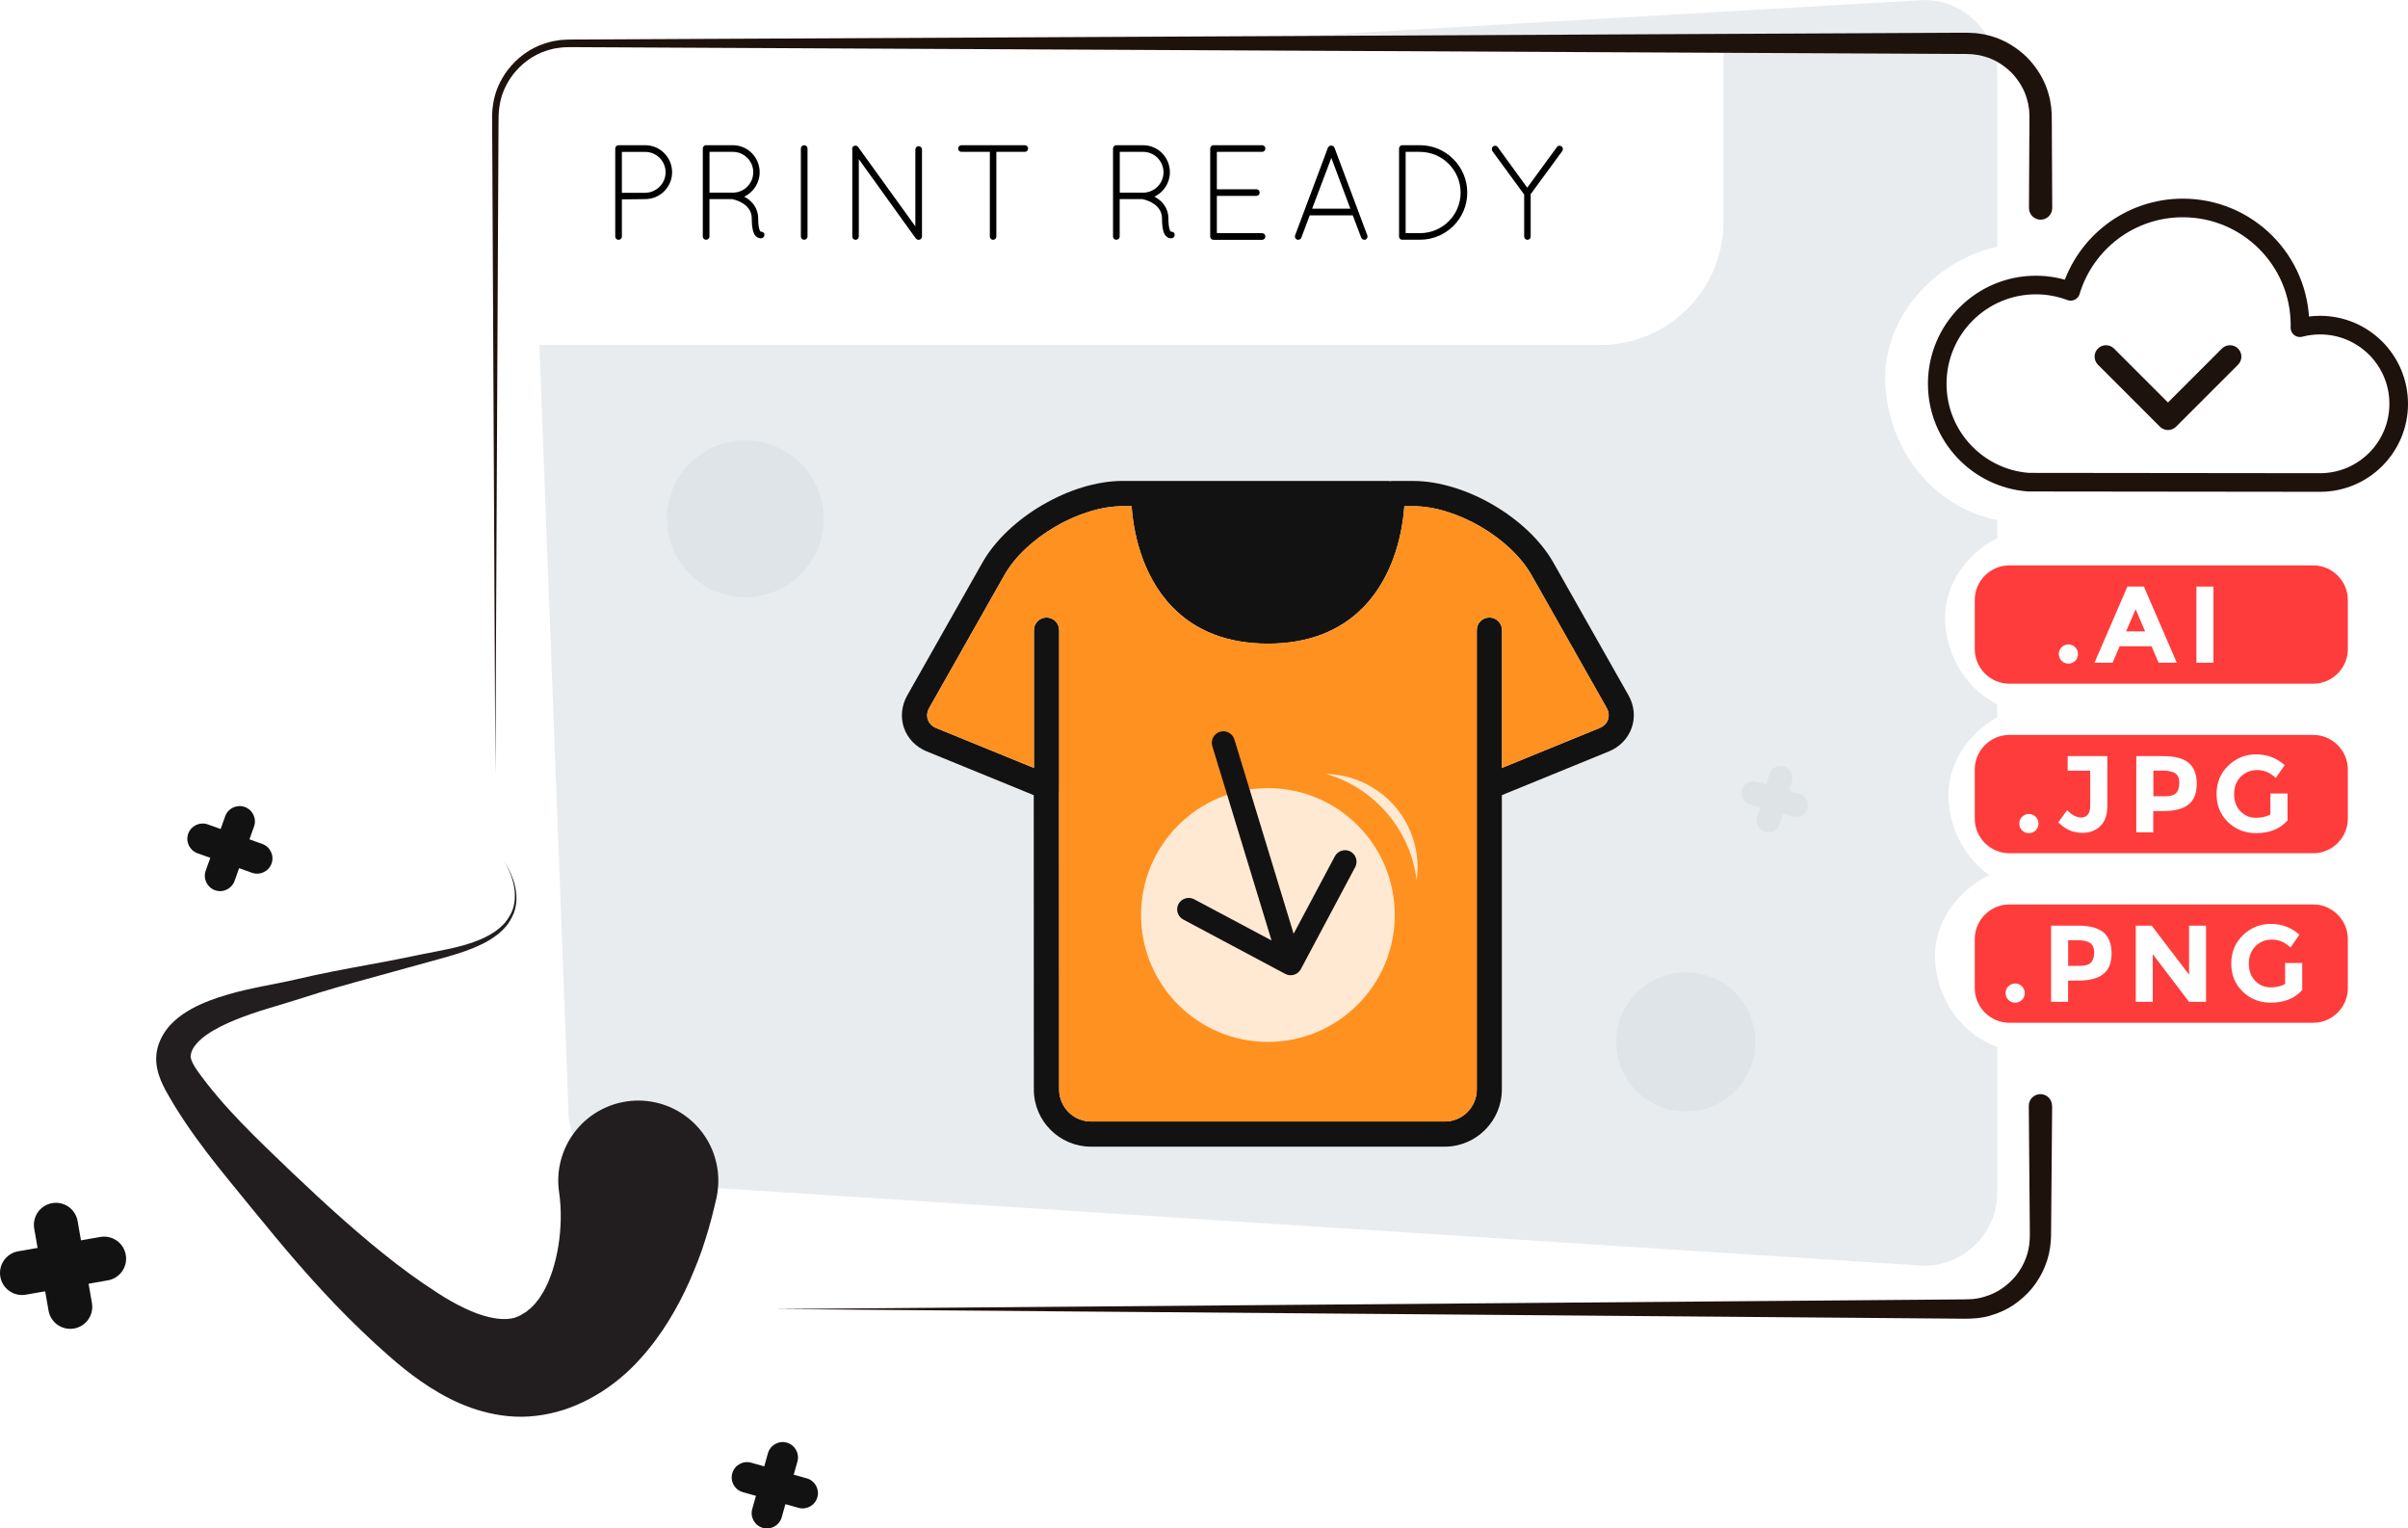 <?xml version="1.0" encoding="utf-8"?>
<!-- Generator: Adobe Illustrator 23.1.0, SVG Export Plug-In . SVG Version: 6.00 Build 0)  -->
<svg version="1.1" id="Capa_1" xmlns="http://www.w3.org/2000/svg" xmlns:xlink="http://www.w3.org/1999/xlink" x="0px" y="0px"
	 viewBox="0 0 517.85 328.62" style="enable-background:new 0 0 517.85 328.62;" xml:space="preserve">
<style type="text/css">
	.st0{fill:#FFFFFF;}
	.st1{fill:url(#SVGID_1_);}
	.st2{fill:url(#SVGID_2_);}
	.st3{fill:url(#SVGID_3_);}
	.st4{fill:url(#SVGID_4_);}
	.st5{fill:url(#SVGID_5_);}
	.st6{fill:url(#SVGID_6_);}
	.st7{fill:url(#SVGID_7_);}
	.st8{fill:url(#SVGID_8_);}
	.st9{fill:url(#SVGID_9_);}
	.st10{fill:url(#SVGID_10_);}
	.st11{fill:url(#SVGID_11_);}
	.st12{fill:url(#SVGID_12_);}
	.st13{fill:url(#SVGID_13_);}
	.st14{fill:url(#SVGID_14_);}
	.st15{fill:url(#SVGID_15_);}
	.st16{fill:url(#SVGID_16_);}
	.st17{fill:url(#SVGID_17_);}
	.st18{fill:url(#SVGID_18_);}
	.st19{fill:none;}
	.st20{fill:#9B9B9B;}
	.st21{fill:#131212;}
	.st22{fill:#FCF7E3;}
	.st23{fill:none;stroke:#FFFFFF;stroke-miterlimit:10;}
	.st24{fill:#1E1E1E;}
	.st25{fill:none;stroke:#FCF7E3;stroke-miterlimit:10;}
	.st26{fill:#FF9120;}
	.st27{opacity:0.1;fill:#FFFFFF;}
	.st28{opacity:0.05;fill:#FFFFFF;}
	.st29{fill:#2B2E3A;}
	.st30{fill:#D4DBDF;}
	.st31{fill:#FF4F50;}
	.st32{fill:#E8EAEC;}
	.st33{fill:#1B1F2C;}
	.st34{opacity:0.999;fill:url(#SVGID_21_);}
	.st35{fill:none;stroke:#2B2E3A;stroke-width:1.011;stroke-linecap:round;stroke-linejoin:round;stroke-miterlimit:10;}
	.st36{fill:#F1F3F4;}
	.st37{clip-path:url(#SVGID_23_);}
	.st38{fill:none;stroke:#D4DBDF;stroke-miterlimit:10;}
	.st39{clip-path:url(#SVGID_23_);fill:#FFFFFF;}
	.st40{clip-path:url(#SVGID_25_);}
	.st41{fill:none;stroke:#D4DBDF;stroke-width:1.144;stroke-miterlimit:10;}
	.st42{clip-path:url(#SVGID_25_);fill:#FFFFFF;}
	.st43{opacity:0.5;fill:#D4DBDF;}
	.st44{fill:#1E120D;}
	.st45{fill:#D50049;}
	.st46{fill:#433B70;}
	.st47{fill:#FD8F20;}
	.st48{fill:url(#SVGID_28_);}
	.st49{fill:#EFF1F2;}
	.st50{fill:#0C0C0C;}
	.st51{fill:url(#SVGID_29_);}
	.st52{fill:#FD3C3C;}
	.st53{opacity:0.5;}
	.st54{fill:#D4C4DA;}
	.st55{fill:#FF5A5F;}
	.st56{stroke:#000000;stroke-width:0.695;stroke-miterlimit:10;}
	.st57{fill:#00DA99;}
	.st58{fill:#FF396F;}
	.st59{fill:#FFAC37;}
	.st60{fill:#BEA6C8;}
	.st61{filter:url(#Adobe_OpacityMaskFilter);}
	.st62{fill:url(#SVGID_31_);}
	.st63{mask:url(#SVGID_30_);}
	.st64{fill:#061E13;}
	.st65{fill:#FF8F37;}
	.st66{fill:#C6691C;}
	.st67{fill:#FF3C3C;}
	.st68{fill:#21AFED;}
	.st69{fill:#142038;}
	.st70{fill:none;stroke:#FFFFFF;stroke-width:4;stroke-linecap:round;stroke-linejoin:round;stroke-miterlimit:10;}
	.st71{fill:none;stroke:#1E120D;stroke-width:2;stroke-linecap:round;stroke-linejoin:round;stroke-miterlimit:10;}
	.st72{opacity:0.5;fill:#FFFFFF;}
	.st73{fill:#221E1F;}
	.st74{fill:#915581;}
	.st75{fill:#E4711E;}
	.st76{fill:#433A70;}
	.st77{fill:#CA4706;}
	.st78{fill:#030404;}
	.st79{fill:none;stroke:#221E1F;stroke-width:1.815;stroke-linecap:round;stroke-linejoin:round;stroke-miterlimit:10;}
	.st80{opacity:0.8;fill:#FFFFFF;}
	.st81{fill:none;stroke:#1E120D;stroke-width:4;stroke-linecap:round;stroke-linejoin:round;stroke-miterlimit:10;}
	.st82{fill:url(#SVGID_32_);}
	.st83{fill:#131212;stroke:#131212;stroke-miterlimit:10;}
	.st84{fill:#FF9EB5;}
	.st85{fill:#00DC9B;}
	.st86{fill:none;stroke:#FFFFFF;stroke-linecap:round;stroke-linejoin:round;stroke-miterlimit:10;}
	.st87{fill:#1D301A;}
	.st88{fill:#F186B5;}
	.st89{fill:#833E91;}
	.st90{fill:#682B74;}
	.st91{fill:#8AC53F;}
	.st92{fill:#FCEDCA;}
	.st93{fill:#E6CE62;}
	.st94{fill:#95CC80;}
	.st95{fill:#91AAC8;}
	.st96{fill:#718537;}
	.st97{fill:#306269;}
	.st98{fill:#7FAF3A;}
	.st99{fill:#6CC28E;}
	.st100{fill:none;stroke:#131212;stroke-width:2;stroke-miterlimit:10;}
	.st101{fill:#2E2541;}
	.st102{fill:#85CAA1;}
	.st103{fill:#FFEFA4;}
	.st104{fill:#E57B42;}
	.st105{fill:#3DA994;}
	.st106{fill:#F7F8F5;}
	.st107{fill:#2D2641;}
	.st108{fill:#141212;}
	.st109{fill:#82C89E;}
	.st110{fill:#3EA792;}
	.st111{fill:#FDEDA2;}
	.st112{fill:#E37B42;}
	.st113{fill:#C84705;}
	.st114{fill:#F5F6F3;}
	.st115{fill:#060138;}
</style>
<g>
	<g>
		<g>
			<path class="st43" d="M416.15,206.25c-0.35-7.84,4.83-14.83,11.7-18.08c-5.18-3.64-8.52-9.73-8.82-16.48
				c-0.33-7.37,4.23-13.99,10.48-17.45v-2.81c-6.52-3.31-10.86-10.17-11.2-17.9c-0.34-7.65,4.58-14.49,11.2-17.83v-3.88
				c-13.75-2.79-23.44-15.13-24.08-29.41c-0.63-14.14,10.74-26.45,24.08-29.35V15.72c0-8.65-7.07-15.72-15.72-15.72L130.11,16.42
				c-8.65,0-15.72,7.07-15.72,15.72l7.86,206.54c0,8.65,7.07,15.72,15.72,15.72l275.82,17.75c8.65,0,15.72-7.07,15.72-15.72v-31.35
				C421.8,222.3,416.53,214.81,416.15,206.25z"/>
			<path class="st0" d="M370.64,47.65V9.31h-248.3c-8.69,0-15.81,7.11-15.81,15.81v49.05h237.6
				C358.77,74.16,370.64,62.29,370.64,47.65z"/>
			<g>
				<g>
					<g>
						<g>
							<g>
								<g>
									<path class="st44" d="M106.53,166.4l-0.63-127.81l-0.04-7.99l-0.02-3.99c0-1.3-0.05-2.71,0.19-4.09
										c0.76-5.55,4.66-10.46,9.79-12.68c1.3-0.51,2.64-0.96,4.03-1.13c0.69-0.14,1.39-0.14,2.09-0.19
										c0.69-0.03,1.34-0.01,2.01-0.02l7.99-0.04l15.98-0.08l63.91-0.31l127.81-0.63l63.91-0.31l15.98-0.08l2-0.01l1,0
										c0.33,0,0.66-0.01,1.06,0.02c0.76,0.03,1.52,0.06,2.28,0.2c0.76,0.09,1.5,0.29,2.24,0.48c2.95,0.82,5.64,2.47,7.82,4.6
										c2.12,2.18,3.8,4.86,4.61,7.83l0.29,1.11c0.08,0.37,0.13,0.76,0.19,1.13c0.15,0.76,0.16,1.52,0.21,2.29
										c0.04,1.42,0.02,2.69,0.03,4.04l0.08,15.98c0.01,1.38-1.11,2.51-2.49,2.51c-1.38,0.01-2.51-1.11-2.51-2.49v-0.02
										l0.08-15.98c0-1.31,0.03-2.71,0.01-3.95c-0.03-0.56-0.02-1.13-0.14-1.68c-0.05-0.28-0.07-0.56-0.13-0.83l-0.21-0.82
										c-0.56-2.19-1.8-4.18-3.35-5.82c-1.61-1.59-3.59-2.85-5.77-3.47c-0.55-0.14-1.09-0.31-1.66-0.37
										c-0.56-0.12-1.13-0.14-1.69-0.17c-0.26-0.02-0.6-0.03-0.94-0.03l-1,0l-2-0.01l-15.98-0.08l-63.91-0.31l-127.81-0.63
										l-63.91-0.31l-15.98-0.08l-7.99-0.04c-1.35,0-2.63-0.04-3.87,0.16c-1.26,0.14-2.47,0.54-3.65,0.99
										c-4.66,1.96-8.27,6.4-9.01,11.46c-0.23,1.25-0.2,2.52-0.22,3.87l-0.02,3.99l-0.04,7.99L106.53,166.4z"/>
								</g>
								<g>
									<path class="st44" d="M441.32,237.79l-0.16,19.32l-0.04,4.83l-0.02,2.41l-0.01,1.21c0,0.41-0.04,0.91-0.07,1.35
										c-0.23,3.68-1.72,7.25-4.03,10.08c-1.18,1.4-2.55,2.63-4.07,3.65c-1.53,1.01-3.23,1.74-4.98,2.24
										c-1.73,0.53-3.67,0.65-5.35,0.65l-4.83-0.04l-19.32-0.16l-77.27-0.63l-154.55-1.25l154.55-1.25l77.27-0.63l19.32-0.16
										l4.83-0.04c0.42,0,0.77-0.02,1.11-0.04c0.35-0.03,0.7-0.01,1.04-0.09l1.03-0.17l1.01-0.27c1.33-0.41,2.61-0.98,3.76-1.77
										c1.14-0.79,2.17-1.74,3.05-2.82c1.71-2.18,2.78-4.86,2.9-7.62c0.01-0.36,0.04-0.66,0.04-1.06l-0.01-1.21l-0.02-2.41
										l-0.04-4.83l-0.16-19.32c-0.01-1.38,1.1-2.51,2.48-2.52c1.38-0.01,2.51,1.1,2.52,2.48
										C441.32,237.76,441.32,237.78,441.32,237.79z"/>
								</g>
								<line class="st71" x1="438.82" y1="25.03" x2="438.82" y2="44.71"/>
								<g>
									<path d="M132.31,31.92c0-0.38,0.32-0.7,0.7-0.7h0.09h5.66c3.19,0,5.78,2.61,5.78,5.81c0,3.19-2.58,5.78-5.78,5.78
										l-5.02,0.06v7.99c0,0.38-0.32,0.7-0.73,0.7c-0.38,0-0.7-0.32-0.7-0.7V31.92z M138.76,41.45c2.41-0.03,4.38-2,4.38-4.41
										s-1.97-4.38-4.38-4.38h-5.02v8.8H138.76z"/>
									<path d="M161.67,46.97c0-1.48-0.76-2.41-1.66-3.08c-0.9-0.64-1.97-0.96-2.35-1.02c-0.09-0.03-0.12-0.06-0.15-0.06h-4.94
										v8.04c0,0.38-0.32,0.7-0.73,0.7c-0.38,0-0.7-0.32-0.7-0.7V31.92c0-0.35,0.29-0.67,0.64-0.7h0.06h0.09h5.66
										c3.19,0,5.78,2.58,5.78,5.81c0,2.32-1.36,4.33-3.34,5.26c0.09,0.06,0.17,0.09,0.29,0.15c1.34,0.75,2.73,2.24,2.73,4.53
										c0,1.19,0.12,1.92,0.26,2.35c0.12,0.35,0.26,0.46,0.29,0.49c0.32-0.03,0.67,0.15,0.78,0.46c0.09,0.38-0.09,0.78-0.46,0.93
										c-0.03,0-0.17,0.03-0.35,0.03h-0.06c-0.38,0-0.99-0.29-1.31-0.93C161.87,49.64,161.67,48.68,161.67,46.97z M157.6,32.65
										h-5.02v8.77h4.88h0.26c2.35-0.06,4.27-2,4.27-4.38C161.99,34.6,160.01,32.65,157.6,32.65z"/>
									<path d="M172.23,31.92c0-0.38,0.32-0.7,0.7-0.7c0.41,0,0.73,0.32,0.73,0.7v18.93c0,0.38-0.32,0.7-0.73,0.7
										c-0.38,0-0.7-0.32-0.7-0.7V31.92z"/>
									<path d="M184.69,34.22v16.64c0,0.38-0.32,0.7-0.7,0.7s-0.7-0.32-0.7-0.7V32.21c-0.09-0.29,0-0.58,0.26-0.78
										c0.32-0.2,0.78-0.15,0.99,0.17l12.31,17.07V32.13c0-0.38,0.32-0.7,0.7-0.7c0.41,0,0.73,0.32,0.73,0.7v18.73
										c0,0.38-0.32,0.7-0.73,0.7c-0.23,0-0.41-0.09-0.55-0.26c-0.03-0.03-0.09-0.06-0.12-0.12L184.69,34.22z"/>
									<path d="M212.88,32.65h-6.13c-0.38,0-0.7-0.32-0.7-0.73c0-0.38,0.32-0.7,0.7-0.7h13.65c0.38,0,0.7,0.32,0.7,0.7
										c0,0.41-0.32,0.73-0.7,0.73h-6.13v18.21c0,0.38-0.32,0.7-0.7,0.7c-0.38,0-0.7-0.32-0.7-0.7V32.65z"/>
									<path d="M249.89,46.97c0-1.48-0.75-2.41-1.66-3.08c-0.9-0.64-1.97-0.96-2.35-1.02c-0.09-0.03-0.12-0.06-0.15-0.06h-4.94
										v8.04c0,0.38-0.32,0.7-0.73,0.7c-0.38,0-0.7-0.32-0.7-0.7V31.92c0-0.35,0.29-0.67,0.64-0.7h0.06h0.09h5.66
										c3.19,0,5.78,2.58,5.78,5.81c0,2.32-1.37,4.33-3.34,5.26c0.09,0.06,0.17,0.09,0.29,0.15c1.34,0.75,2.73,2.24,2.73,4.53
										c0,1.19,0.12,1.92,0.26,2.35c0.12,0.35,0.26,0.46,0.29,0.49c0.32-0.03,0.67,0.15,0.78,0.46c0.09,0.38-0.09,0.78-0.46,0.93
										c-0.03,0-0.17,0.03-0.35,0.03h-0.06c-0.38,0-0.99-0.29-1.31-0.93C250.1,49.64,249.89,48.68,249.89,46.97z M245.83,32.65
										h-5.02v8.77h4.88h0.26c2.35-0.06,4.27-2,4.27-4.38C250.21,34.6,248.24,32.65,245.83,32.65z"/>
									<path d="M260.26,31.92c0-0.38,0.32-0.7,0.7-0.7h0.06h10.4c0.41,0,0.7,0.32,0.7,0.7c0,0.41-0.29,0.73-0.7,0.73h-9.73v8.04
										h8.51c0.38,0,0.7,0.32,0.7,0.73c0,0.38-0.32,0.7-0.7,0.7h-8.51v8.01h9.73c0.41,0,0.7,0.32,0.7,0.73
										c0,0.38-0.29,0.7-0.7,0.7h-10.37h-0.09h-0.06c-0.35-0.03-0.64-0.32-0.64-0.7V31.92z"/>
									<path d="M290.92,46.3h-9.26l-1.8,4.79c-0.12,0.29-0.38,0.46-0.67,0.46c-0.06,0-0.17-0.03-0.26-0.03
										c-0.35-0.15-0.55-0.58-0.41-0.93l7.06-18.85c0.12-0.26,0.41-0.44,0.7-0.44c0.32,0,0.61,0.17,0.7,0.44l7.06,18.85
										c0.15,0.35-0.03,0.78-0.38,0.93c-0.12,0-0.17,0.03-0.26,0.03c-0.26,0-0.55-0.17-0.67-0.46L290.92,46.3z M282.18,44.87h8.22
										l-4.09-10.92L282.18,44.87z"/>
									<path d="M301.63,51.55h-0.12c-0.35-0.03-0.64-0.32-0.64-0.7V31.92c0-0.38,0.32-0.7,0.7-0.7h0.09h3.72
										c5.6,0,10.16,4.59,10.16,10.19c0,5.6-4.56,10.13-10.16,10.13H301.63z M305.37,50.13c4.82,0,8.74-3.89,8.74-8.71
										c0-4.85-3.92-8.74-8.74-8.77h-3.08v17.48H305.37z"/>
									<path d="M327.76,41.8l-6.82-9.32c-0.2-0.32-0.15-0.78,0.15-0.99c0.32-0.26,0.78-0.2,0.99,0.12l6.36,8.74l6.39-8.74
										c0.2-0.32,0.67-0.38,0.99-0.12c0.32,0.2,0.38,0.67,0.15,0.99l-6.79,9.26v9.12c0,0.38-0.29,0.7-0.7,0.7
										c-0.38,0-0.7-0.32-0.7-0.7V41.8z"/>
								</g>
							</g>
						</g>
						<g>
							<g>
								<g>
									<g>
										<g>
											<path class="st21" d="M350.23,149.52l-16.15-28.53c-5.48-9.69-19.01-17.58-30.15-17.58h-4.56
												c-0.14,0-0.28,0.02-0.42,0.04c-0.15-0.02-0.29-0.05-0.45-0.05h-52.53h-0.8h-3.76c-11.14,0-24.66,7.89-30.15,17.58
												l-16.15,28.53c-1.24,2.18-1.49,4.74-0.7,7.01c0.8,2.27,2.59,4.11,4.9,5.04l23,9.4l0.02,63.28
												c0,6.79,5.52,12.3,12.31,12.3h69.9c0.01,0,0.02,0,0.02,0h6.11c6.79,0,12.31-5.52,12.31-12.31v-63.27l22.98-9.39
												c2.33-0.93,4.12-2.77,4.92-5.04C351.71,154.26,351.46,151.7,350.23,149.52z M345.8,154.73c-0.28,0.8-0.93,1.44-1.84,1.81
												l-20.95,8.56v-29.62c0-1.5-1.21-2.71-2.71-2.71c-1.5,0-2.71,1.21-2.71,2.71v33.66v0.98v64.12c0,3.8-3.09,6.89-6.89,6.89
												h-8.06c-0.01,0-0.02,0-0.02,0h-67.96c-3.8,0-6.89-3.09-6.89-6.89l-0.02-63.93c0-0.06,0.02-0.13,0.02-0.2v-34.63
												c0-1.5-1.21-2.71-2.71-2.71c-1.5,0-2.71,1.21-2.71,2.71v29.63l-20.99-8.57c-0.89-0.36-1.54-1-1.82-1.81
												s-0.18-1.71,0.3-2.54l16.15-28.53c4.55-8.04,16.19-14.83,25.43-14.83h1.93c0.34,4.77,1.89,14.59,8.75,21.66
												c5.08,5.24,12,7.89,20.58,7.89s15.49-2.66,20.58-7.89c6.86-7.07,8.41-16.9,8.75-21.66h1.93
												c9.24,0,20.88,6.79,25.43,14.83l16.15,28.53C345.98,153.02,346.08,153.92,345.8,154.73z"/>
										</g>
									</g>
									<path class="st26" d="M345.8,154.73c-0.28,0.8-0.93,1.44-1.84,1.81l-20.95,8.56v-29.62c0-1.5-1.21-2.71-2.71-2.71
										c-1.5,0-2.71,1.21-2.71,2.71v33.66v0.98v64.12c0,3.8-3.09,6.89-6.89,6.89h-8.06c-0.01,0-0.02,0-0.02,0h-67.96
										c-3.8,0-6.89-3.09-6.89-6.89l-0.02-63.93c0-0.06,0.02-0.13,0.02-0.2v-34.63c0-1.5-1.21-2.71-2.71-2.71
										c-1.5,0-2.71,1.21-2.71,2.71v29.63l-20.99-8.57c-0.89-0.36-1.54-1-1.82-1.81s-0.18-1.71,0.3-2.54l16.15-28.53
										c4.55-8.04,16.19-14.83,25.43-14.83h1.93c0.34,4.77,1.89,14.59,8.75,21.66c5.08,5.24,12,7.89,20.58,7.89
										s15.49-2.66,20.58-7.89c6.86-7.07,8.41-16.9,8.75-21.66h1.93c9.24,0,20.88,6.79,25.43,14.83l16.15,28.53
										C345.98,153.02,346.08,153.92,345.8,154.73z"/>
									<path class="st80" d="M272.67,224.01L272.67,224.01c-15.07,0-27.28-12.21-27.28-27.28v0c0-15.07,12.21-27.28,27.28-27.28h0
										c15.07,0,27.28,12.21,27.28,27.28v0C299.95,211.79,287.74,224.01,272.67,224.01z"/>
									<path class="st80" d="M304.66,189.29c0.26-1.89,0.28-3.84-0.03-5.82c-1.5-9.8-9.83-16.84-19.4-17.06
										C295.55,169.41,303.33,178.35,304.66,189.29z"/>
								</g>
							</g>
						</g>
						<path class="st21" d="M260.71,160.42l12.74,41.78l-16.66-8.87c-1.17-0.62-2.73-0.15-3.35,1.02c-0.64,1.21-0.18,2.71,1.02,3.35
							l21.94,11.69c0.58,0.31,1.25,0.38,1.89,0.18c0.16-0.05,0.31-0.11,0.45-0.19c0.34-0.18,0.62-0.44,0.84-0.75
							c0.03-0.05,0.06-0.09,0.09-0.14c0.03-0.04,0.06-0.08,0.08-0.12l11.69-21.94c0.64-1.21,0.18-2.71-1.02-3.35
							c-1.21-0.64-2.71-0.18-3.35,1.02l-8.87,16.66l-12.74-41.78c-0.4-1.31-1.79-2.05-3.09-1.65
							C261.05,157.73,260.31,159.11,260.71,160.42z"/>
					</g>
					<g class="st53">
						<circle class="st30" cx="362.54" cy="224.01" r="14.95"/>
					</g>
					<g class="st53">
						<circle class="st30" cx="160.28" cy="111.54" r="16.85"/>
					</g>
					<path class="st43" d="M386.92,170.67l-2.16-0.61l0.61-2.17c0.38-1.34-0.4-2.74-1.75-3.12c-1.34-0.38-2.74,0.4-3.12,1.75
						l-0.61,2.17l-2.16-0.61c-1.34-0.38-2.74,0.4-3.12,1.75l0,0c-0.38,1.34,0.4,2.74,1.75,3.12l2.16,0.61l-0.61,2.17
						c-0.38,1.34,0.4,2.74,1.75,3.12c1.35,0.38,2.74-0.4,3.12-1.75l0.61-2.17l2.16,0.61c1.34,0.38,2.74-0.4,3.12-1.75l0,0
						C389.05,172.44,388.26,171.04,386.92,170.67z"/>
				</g>
				<g>
					<path class="st81" d="M498.93,69.9c-1.49,0-2.94,0.2-4.32,0.56c0-0.19,0.01-0.37,0.01-0.56c0-13.91-11.28-25.19-25.19-25.19
						c-11.39,0-21.01,7.56-24.12,17.93c-2.32-0.87-4.84-1.36-7.47-1.36c-11.72,0-21.23,9.5-21.23,21.23
						c0,11.18,8.65,20.34,19.62,21.16l62.7,0.07c9.34,0,16.92-7.57,16.92-16.92S508.28,69.9,498.93,69.9z"/>
					<g>
						<g>
							<path class="st44" d="M452.9,74.22c0.63,0,1.25,0.24,1.73,0.72l11.6,11.6l11.6-11.6c0.96-0.96,2.51-0.96,3.47,0
								c0.96,0.96,0.96,2.51,0,3.47l-13.33,13.33c-0.96,0.96-2.51,0.96-3.47,0l-13.33-13.33c-0.96-0.96-0.96-2.51,0-3.47
								C451.64,74.46,452.27,74.22,452.9,74.22z"/>
						</g>
					</g>
				</g>
				<g>
					<path class="st67" d="M497.47,147h-65.35c-4.09,0-7.44-3.35-7.44-7.44v-10.56c0-4.09,3.35-7.44,7.44-7.44h65.35
						c4.09,0,7.44,3.35,7.44,7.44v10.56C504.91,143.65,501.56,147,497.47,147z"/>
					<g>
						<g>
							<path class="st0" d="M443.36,142.08c-0.4-0.4-0.6-0.89-0.6-1.46s0.2-1.07,0.6-1.46c0.4-0.4,0.89-0.6,1.46-0.6
								c0.58,0,1.07,0.2,1.46,0.6c0.4,0.4,0.6,0.89,0.6,1.46s-0.2,1.07-0.6,1.46c-0.4,0.4-0.89,0.6-1.46,0.6
								C444.25,142.68,443.76,142.48,443.36,142.08z"/>
							<path class="st0" d="M464.22,142.49l-1.52-3.54h-6.86l-1.52,3.54h-3.89l7.08-16.38h3.54l7.08,16.38H464.22z M459.28,130.99
								l-2.06,4.76h4.1L459.28,130.99z"/>
							<path class="st0" d="M472.35,126.11h3.66v16.38h-3.66V126.11z"/>
						</g>
					</g>
				</g>
				<g>
					<path class="st67" d="M497.47,183.45h-65.35c-4.09,0-7.44-3.35-7.44-7.44v-10.56c0-4.09,3.35-7.44,7.44-7.44h65.35
						c4.09,0,7.44,3.35,7.44,7.44v10.56C504.91,180.1,501.56,183.45,497.47,183.45z"/>
					<g>
						<g>
							<path class="st0" d="M434.86,178.53c-0.4-0.4-0.6-0.89-0.6-1.46s0.2-1.07,0.6-1.46c0.4-0.4,0.89-0.6,1.46-0.6
								s1.07,0.2,1.46,0.6c0.4,0.4,0.6,0.89,0.6,1.46s-0.2,1.07-0.6,1.46c-0.4,0.4-0.89,0.6-1.46,0.6S435.26,178.93,434.86,178.53z"
								/>
							<path class="st0" d="M444.66,165.7v-3.14h8.53v10.68c0,1.95-0.5,3.41-1.51,4.38c-1.01,0.97-2.3,1.45-3.88,1.45
								c-1.97,0-3.69-0.76-5.15-2.27l1.9-2.62c0.98,1.06,2.01,1.59,3.09,1.59c0.52,0,0.96-0.2,1.32-0.6s0.55-1,0.55-1.79v-7.68
								H444.66z"/>
							<path class="st0" d="M470.7,164.03c1.15,0.98,1.72,2.48,1.72,4.5s-0.59,3.5-1.77,4.44c-1.18,0.94-2.98,1.41-5.4,1.41h-2.18
								v4.57h-3.65v-16.38h5.79C467.72,162.57,469.56,163.05,470.7,164.03z M468.02,170.47c0.44-0.49,0.66-1.21,0.66-2.16
								c0-0.94-0.29-1.62-0.85-2.02c-0.57-0.4-1.46-0.6-2.66-0.6h-2.08v5.51h2.46C466.76,171.21,467.58,170.96,468.02,170.47z"/>
							<path class="st0" d="M488.26,170.6h3.68v5.81c-1.62,1.81-3.87,2.72-6.75,2.72c-2.41,0-4.42-0.8-6.06-2.39
								s-2.45-3.6-2.45-6.03s0.83-4.46,2.5-6.08c1.66-1.62,3.67-2.44,6.02-2.44c2.35,0,4.39,0.77,6.13,2.32l-1.9,2.74
								c-0.73-0.64-1.41-1.08-2.03-1.32c-0.62-0.24-1.29-0.36-2-0.36c-1.39,0-2.56,0.47-3.51,1.42c-0.95,0.95-1.43,2.19-1.43,3.74
								s0.46,2.78,1.37,3.71c0.91,0.93,2,1.39,3.27,1.39c1.26,0,2.32-0.24,3.16-0.73V170.6z"/>
						</g>
					</g>
				</g>
				<g>
					<path class="st67" d="M497.47,219.9h-65.35c-4.09,0-7.44-3.35-7.44-7.44V201.9c0-4.09,3.35-7.44,7.44-7.44h65.35
						c4.09,0,7.44,3.35,7.44,7.44v10.56C504.91,216.55,501.56,219.9,497.47,219.9z"/>
					<g>
						<g>
							<path class="st0" d="M431.91,214.98c-0.4-0.4-0.6-0.89-0.6-1.46s0.2-1.07,0.6-1.46c0.4-0.4,0.89-0.6,1.46-0.6
								c0.58,0,1.07,0.2,1.46,0.6c0.4,0.4,0.6,0.89,0.6,1.46s-0.2,1.07-0.6,1.46c-0.4,0.4-0.89,0.6-1.46,0.6
								C432.79,215.58,432.3,215.38,431.91,214.98z"/>
							<path class="st0" d="M452.38,200.48c1.15,0.98,1.72,2.48,1.72,4.5s-0.59,3.5-1.77,4.44c-1.18,0.94-2.98,1.41-5.4,1.41h-2.18
								v4.57h-3.65v-16.38h5.79C449.4,199.02,451.23,199.51,452.38,200.48z M449.7,206.93c0.44-0.49,0.66-1.21,0.66-2.16
								c0-0.94-0.29-1.62-0.86-2.02c-0.57-0.4-1.46-0.6-2.66-0.6h-2.08v5.51h2.46C448.43,207.66,449.26,207.42,449.7,206.93z"/>
							<path class="st0" d="M470.76,199.02h3.66v16.38h-3.66l-7.8-10.26v10.26h-3.65v-16.38h3.42l8.04,10.54V199.02z"/>
							<path class="st0" d="M491.42,207.05h3.68v5.81c-1.63,1.81-3.87,2.72-6.75,2.72c-2.41,0-4.42-0.8-6.06-2.39
								c-1.63-1.59-2.45-3.6-2.45-6.03s0.83-4.46,2.5-6.08s3.67-2.44,6.02-2.44c2.35,0,4.39,0.77,6.13,2.32l-1.9,2.74
								c-0.73-0.64-1.41-1.08-2.03-1.32c-0.62-0.24-1.28-0.36-2-0.36c-1.39,0-2.56,0.47-3.51,1.42c-0.95,0.95-1.43,2.19-1.43,3.74
								s0.46,2.78,1.37,3.71c0.91,0.93,2,1.39,3.27,1.39s2.32-0.24,3.16-0.73V207.05z"/>
						</g>
					</g>
				</g>
			</g>
		</g>
		<g>
			<g>
				<path class="st21" d="M164.05,328.5L164.05,328.5c-1.75-0.49-2.77-2.31-2.28-4.06l3.38-11.99c0.49-1.75,2.31-2.77,4.06-2.28l0,0
					c1.75,0.49,2.77,2.31,2.28,4.06l-3.38,11.99C167.62,327.97,165.8,328.99,164.05,328.5z"/>
				<path class="st21" d="M157.48,316.76L157.48,316.76c0.49-1.75,2.31-2.77,4.06-2.28l11.96,3.37c1.75,0.49,2.77,2.31,2.28,4.06
					l0,0c-0.49,1.75-2.31,2.77-4.06,2.28l-11.96-3.37C158,320.33,156.98,318.51,157.48,316.76z"/>
			</g>
			<g>
				<path class="st21" d="M58.4,185.66L58.4,185.66c-0.61,1.71-2.5,2.6-4.21,1.99l-11.72-4.2c-1.71-0.61-2.6-2.5-1.99-4.21l0,0
					c0.61-1.71,2.5-2.6,4.21-1.99l11.72,4.2C58.12,182.06,59.01,183.95,58.4,185.66z"/>
				<path class="st21" d="M46.23,191.4L46.23,191.4c-1.71-0.61-2.6-2.5-1.99-4.21l4.19-11.7c0.61-1.71,2.5-2.6,4.21-1.99l0,0
					c1.71,0.61,2.6,2.5,1.99,4.21l-4.19,11.7C49.82,191.12,47.94,192.01,46.23,191.4z"/>
			</g>
			<g>
				<path class="st21" d="M0.07,274.51L0.07,274.51c-0.45-2.58,1.27-5.03,3.85-5.48l17.65-3.08c2.58-0.45,5.03,1.27,5.48,3.85l0,0
					c0.45,2.58-1.27,5.03-3.85,5.48l-17.65,3.08C2.98,278.81,0.52,277.09,0.07,274.51z"/>
				<path class="st21" d="M11.21,258.68L11.21,258.68c2.58-0.45,5.03,1.27,5.48,3.85l3.08,17.62c0.45,2.58-1.27,5.03-3.85,5.48h0
					c-2.58,0.45-5.03-1.27-5.48-3.85l-3.08-17.62C6.91,261.58,8.63,259.13,11.21,258.68z"/>
			</g>
		</g>
	</g>
	<g>
		<g>
			<g>
				<path class="st73" d="M153.67,259.31c-0.76,3.23-1.66,6.33-2.69,9.36c-0.54,1.51-1.09,3.01-1.72,4.49
					c-0.61,1.48-1.24,2.96-1.96,4.42c-2.81,5.79-6.44,11.57-11.61,16.65c-5.22,5.06-12.33,9.25-20.38,10.17
					c-4.11,0.52-8.1,0-11.58-0.96c-3.5-0.96-6.55-2.39-9.29-3.97c-5.46-3.14-9.79-6.98-13.7-10.54c-3.97-3.66-7.75-7.42-11.32-11.3
					c-7.18-7.74-13.61-15.82-20.09-23.74c-3.27-4.01-6.53-8.16-9.5-12.59c-0.75-1.1-1.46-2.23-2.17-3.36
					c-0.71-1.17-1.35-2.24-2.06-3.54c-0.69-1.3-1.41-2.79-1.8-4.66c-0.19-0.93-0.27-1.97-0.17-3.03c0.12-1.11,0.39-2.02,0.76-2.89
					c0.74-1.75,1.87-3.18,3.07-4.28c1.21-1.11,2.48-1.94,3.76-2.65c2.56-1.39,5.15-2.29,7.72-3.05c5.12-1.51,10.29-2.21,15.11-3.36
					c5.03-1.18,10.07-2.12,15.09-3.04c2.51-0.46,5.01-0.93,7.51-1.43c2.47-0.5,5.01-1.05,7.51-1.51c2.49-0.49,4.96-1.01,7.33-1.82
					c1.17-0.43,2.35-0.87,3.43-1.48c0.57-0.27,1.06-0.64,1.59-0.96c0.47-0.39,1.01-0.72,1.42-1.18c0.93-0.82,1.59-1.89,2.13-3
					c0.49-1.14,0.7-2.39,0.67-3.65c-0.05-2.52-0.97-4.99-2.29-7.16c1.38,2.13,2.43,4.55,2.61,7.15c0.09,1.29-0.07,2.61-0.52,3.85
					c-0.5,1.2-1.14,2.39-2.08,3.32c-0.42,0.52-0.96,0.9-1.44,1.35c-0.54,0.37-1.05,0.8-1.62,1.11c-1.1,0.71-2.3,1.24-3.49,1.75
					c-2.4,0.99-4.89,1.72-7.36,2.39l-14.76,4.07c-4.92,1.35-9.82,2.71-14.6,4.28c-4.99,1.61-9.88,2.84-14.4,4.68
					c-2.24,0.91-4.41,1.95-6.21,3.19c-1.81,1.23-3.15,2.74-3.45,4.01c-0.19,0.75-0.14,0.92,0.07,1.57c0.22,0.61,0.68,1.42,1.3,2.3
					c0.62,0.88,1.41,1.91,2.14,2.85c0.76,0.95,1.52,1.9,2.32,2.83c3.17,3.72,6.65,7.24,10.26,10.75c7.32,7.1,14.68,14.07,22.26,20.4
					c3.8,3.16,7.65,6.18,11.65,8.9c1.99,1.36,4.03,2.71,5.94,3.78c1.94,1.09,3.87,2.02,5.71,2.69c1.85,0.65,3.6,1.04,5.09,1.12
					c1.5,0.07,2.7-0.14,3.61-0.58l0.34-0.17l0.17-0.08l0.2-0.13c0.26-0.17,0.52-0.33,0.79-0.47c0.27-0.12,0.48-0.4,0.72-0.56
					c0.24-0.19,0.48-0.33,0.69-0.6c0.22-0.24,0.44-0.46,0.66-0.67l0.62-0.8l0.31-0.38l0.29-0.47c0.19-0.31,0.4-0.59,0.58-0.91
					c3.01-5.25,4.5-13.98,3.4-21.43c-1.38-9.41,5.13-18.15,14.53-19.53c9.41-1.38,18.15,5.13,19.53,14.53
					c0.32,2.2,0.21,4.36-0.26,6.4L153.67,259.31z"/>
			</g>
		</g>
	</g>
</g>
</svg>
